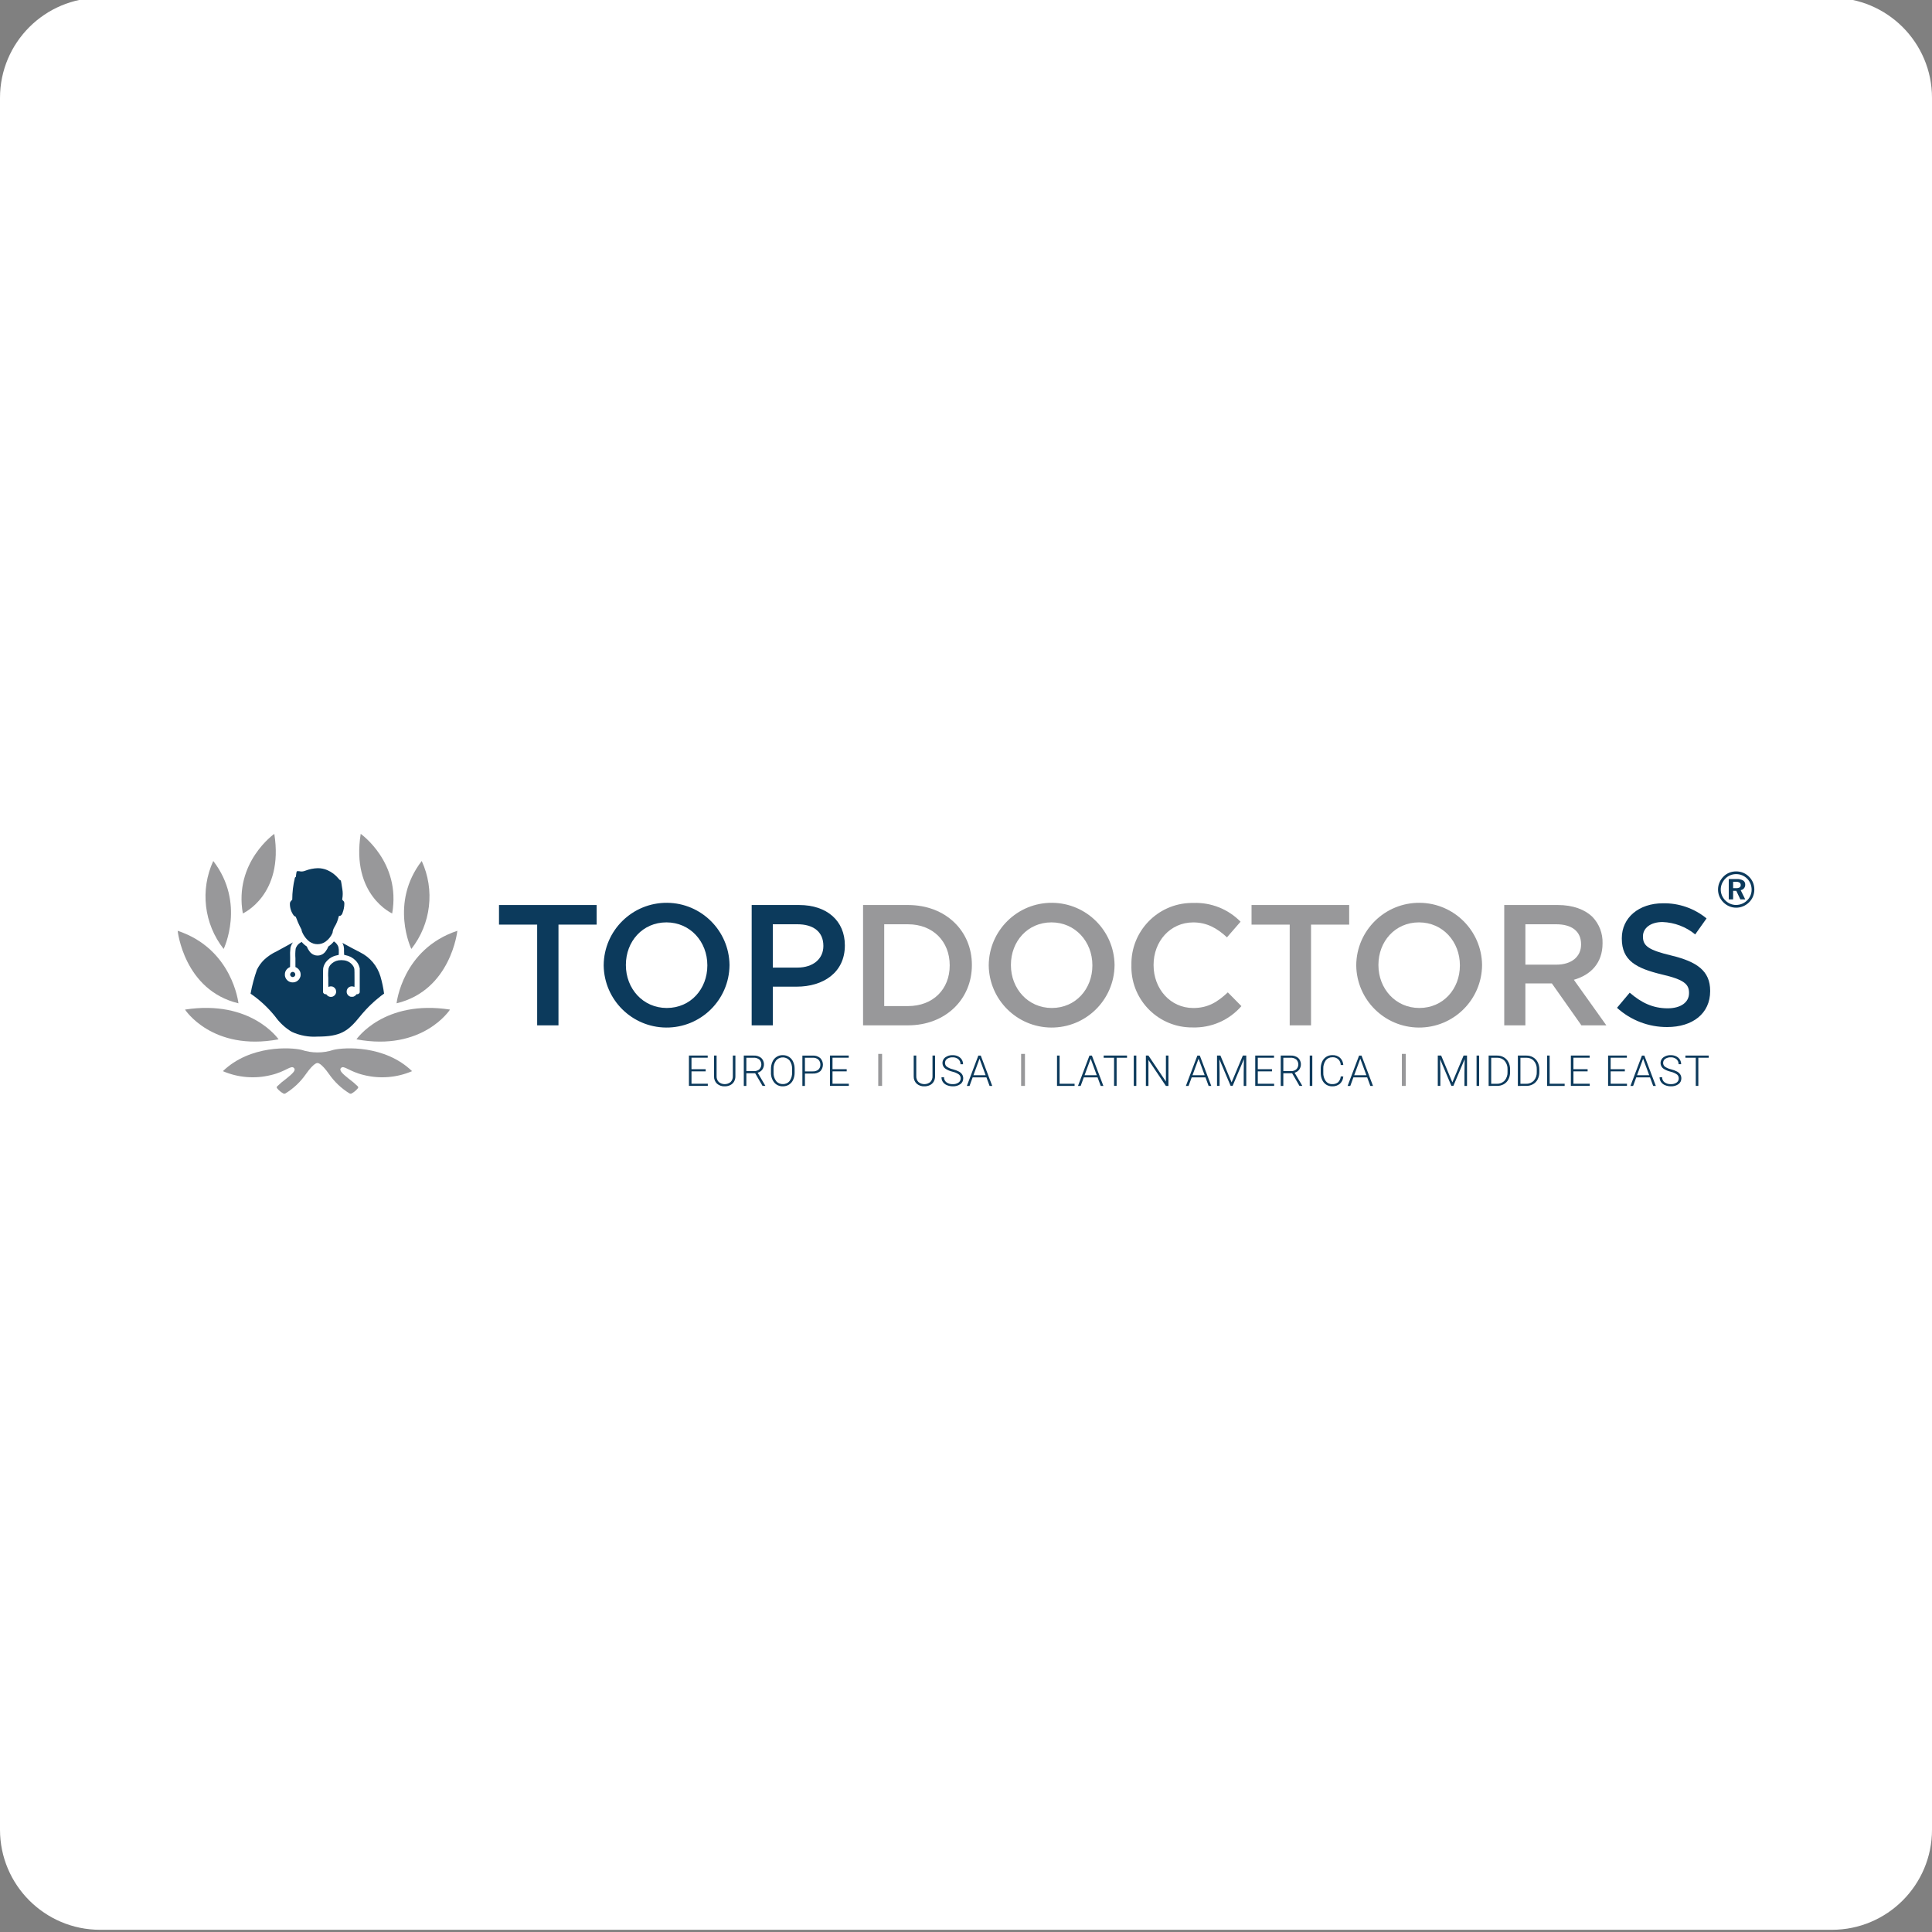 <?xml version="1.0" encoding="utf-8"?>
<!-- Generator: Adobe Illustrator 26.5.0, SVG Export Plug-In . SVG Version: 6.00 Build 0)  -->
<svg version="1.1" xmlns="http://www.w3.org/2000/svg" xmlns:xlink="http://www.w3.org/1999/xlink" x="0px" y="0px"
	 viewBox="0 0 386 386" enable-background="new 0 0 386 386" xml:space="preserve">
<rect x="0" y="0" width="386" height="386" fill="#808080" stroke="none"/>
<g id="Layer_1">
	<g>
		<path fill="#FFFFFF" d="M366,385.56H20c-11.046,0-20-8.954-20-20v-346c0-11.046,8.954-20,20-20h346c11.046,0,20,8.954,20,20v346
			C386,376.606,377.046,385.56,366,385.56z"/>
	</g>
	<g transform="translate(-116.057 -520.421)">
		<path fill="#98989A" d="M171.714,728.072c0,0-5.458-7.992-18.692-5.944C153.018,722.129,158.437,730.543,171.714,728.072z"/>
		<path fill="#98989A" d="M163.698,720.878c0,0-1.147-10.844-12.144-14.492C151.551,706.386,152.802,718.257,163.698,720.878z"/>
		<path fill="#98989A" d="M158.666,692.439c-2.661,5.784-1.86,12.57,2.075,17.575C160.741,710.014,165.163,700.869,158.666,692.439z
			"/>
		<path fill="#98989A" d="M170.861,687.021c0,0-8.093,5.677-6.287,15.901C164.574,702.922,172.805,699.253,170.861,687.021z"/>
		<path fill="#98989A" d="M182.705,730.171c-2.086,0.691-4.338,0.691-6.424,0c-2.122-0.503-10.239-0.999-15.692,4.259
			c3.02,1.297,6.38,1.574,9.572,0.79c3.109-0.721,4.082-2.119,4.669-1.37c0.379,0.485-0.49,1.2-1.586,2.088
			c-0.648,0.473-1.262,0.991-1.835,1.552c-0.095,0.119-0.079,0.291,0.036,0.391c0.351,0.427,0.784,0.78,1.274,1.036
			c0.112,0.037,0.234,0.03,0.341-0.021c1.623-0.988,3.022-2.306,4.106-3.867c1.595-2.253,2.234-2.226,2.321-2.226
			c0.087,0,0.726-0.028,2.321,2.226c1.084,1.561,2.483,2.878,4.106,3.867c0.106,0.051,0.229,0.059,0.341,0.021
			c0.49-0.256,0.923-0.609,1.274-1.036c0.115-0.099,0.13-0.272,0.036-0.391c-0.573-0.561-1.187-1.08-1.835-1.552
			c-1.094-0.888-1.961-1.603-1.586-2.088c0.588-0.75,1.561,0.649,4.67,1.37c3.192,0.784,6.552,0.507,9.571-0.79
			C192.943,729.173,184.827,729.668,182.705,730.171z"/>
		<path fill="#98989A" d="M187.275,728.072c13.273,2.473,18.691-5.944,18.691-5.944
			C192.733,720.081,187.275,728.072,187.275,728.072z"/>
		<path fill="#98989A" d="M207.434,706.386c-11.001,3.649-12.144,14.492-12.144,14.492
			C206.183,718.257,207.434,706.386,207.434,706.386z"/>
		<path fill="#98989A" d="M200.315,692.439c-6.493,8.43-2.075,17.575-2.075,17.575C202.175,705.009,202.975,698.223,200.315,692.439
			z"/>
		<path fill="#98989A" d="M194.41,702.922c1.806-10.224-6.287-15.901-6.287-15.901C186.179,699.253,194.41,702.922,194.41,702.922z"
			/>
		<path fill="#0C3A5C" d="M175.289,703.931c0.18,0.501,0.39,0.992,0.628,1.468l0.401,0.798v0.152c0.3,0.882,0.855,1.656,1.595,2.223
			c0.949,0.657,2.206,0.657,3.156,0c0.006-0.03,0.11-0.052,0.115-0.085c0.581-0.437,1.034-1.022,1.313-1.693
			c0.038-0.422,0.174-0.829,0.396-1.188c0.364-0.588,0.631-1.229,0.791-1.901c0.105-0.505,0.138-0.171,0.445-0.363
			c0.174-0.119,0.3-0.296,0.355-0.499c0.233-0.595,0.359-1.226,0.372-1.864c-0.022-0.351-0.049-0.419-0.24-0.597
			c-0.19-0.178-0.209-0.23-0.171-0.41c0.111-0.615,0.116-1.245,0.013-1.861c-0.057-0.306-0.147-0.873-0.199-1.26
			c-0.111-0.835-0.219-0.395-0.523-0.839c-0.612-0.765-1.403-1.367-2.303-1.754c-0.598-0.254-1.242-0.383-1.892-0.379
			c-0.86,0.025-1.708,0.199-2.509,0.511c-0.375,0.157-0.791,0.19-1.186,0.094c-0.464-0.033-0.472-0.032-0.54,0.138
			c-0.061,0.289-0.102,0.581-0.123,0.875c-0.031,0.315-0.128,0.035-0.216,0.323c-0.345,1.419-0.52,2.873-0.521,4.334l-0.199,0.22
			c-0.181,0.164-0.281,0.399-0.272,0.643c-0.001,0.857,0.284,1.69,0.811,2.366C175.021,703.604,175.1,703.367,175.289,703.931z"/>
		<path fill="#0C3A5C" d="M174.543,714.594c-0.304,0.016-0.537,0.277-0.521,0.581c0,0.006,0.001,0.011,0.001,0.016
			c0.044,0.209,0.203,0.375,0.41,0.427c0.219,0.043,0.44-0.056,0.554-0.248c0.14-0.25,0.051-0.567-0.2-0.707
			c-0.03-0.017-0.061-0.03-0.094-0.041C174.645,714.604,174.595,714.595,174.543,714.594z"/>
		<path fill="#0C3A5C" d="M192.067,715.504c-0.619-2.086-2.074-3.823-4.021-4.795c-0.808-0.407-2.478-1.298-3.582-1.907
			c0.112,0.209,0.198,0.432,0.256,0.662c0.068,0.319,0.092,0.645,0.068,0.971c0.011,0.639,0.019,0.755,0.047,0.767
			c0.094,0.026,0.188,0.047,0.284,0.063c0.769,0.145,1.473,0.526,2.014,1.09c0.359,0.367,0.615,0.822,0.741,1.32l0.056,0.207v4.819
			l-0.066,0.109c-0.09,0.15-0.251,0.244-0.427,0.246l-0.15,0.008l-0.077,0.106c-0.125,0.153-0.284,0.274-0.465,0.352
			c-0.124,0.045-0.257,0.062-0.389,0.049c-0.149,0.022-0.3-0.006-0.432-0.079c-0.225-0.106-0.406-0.286-0.511-0.511
			c-0.062-0.111-0.093-0.236-0.091-0.363c-0.054-0.569,0.365-1.074,0.934-1.128c0.145-0.013,0.293,0.004,0.431,0.051
			c0.061,0.023,0.122,0.04,0.185,0.054c0.016,0,0.02-0.559,0.013-1.766c-0.008-1.99,0-1.87-0.18-2.253
			c-0.389-0.702-1.086-1.179-1.881-1.289c-0.374-0.051-0.753-0.051-1.127,0c-0.655,0.107-1.25,0.449-1.672,0.961
			c-0.147,0.193-0.256,0.412-0.323,0.645c-0.087,0.642-0.105,1.291-0.056,1.937c-0.005,1.194,0,1.766,0.016,1.766
			c0.066-0.015,0.13-0.033,0.193-0.056c0.116-0.047,0.243-0.063,0.367-0.049c0.109,0.003,0.218,0.023,0.322,0.059
			c0.276,0.116,0.495,0.335,0.61,0.612c0.063,0.199,0.078,0.41,0.042,0.615c-0.078,0.312-0.29,0.573-0.579,0.714
			c-0.116,0.066-0.248,0.098-0.382,0.092c-0.125,0.014-0.25,0.002-0.37-0.036c-0.205-0.064-0.387-0.188-0.523-0.354l-0.095-0.125
			l-0.148-0.008c-0.18-0.001-0.346-0.099-0.433-0.256l-0.073-0.119v-2.311c0-2.028,0.004-2.337,0.036-2.519
			c0.106-0.59,0.396-1.131,0.829-1.545c0.134-0.134,0.276-0.26,0.427-0.377c0.47-0.341,1.013-0.571,1.586-0.672
			c0.079-0.012,0.157-0.03,0.235-0.051c0.028-0.015,0.034-0.102,0.04-0.53c0.026-0.361-0.002-0.724-0.085-1.076
			c-0.164-0.458-0.482-0.846-0.898-1.097c-0.313,0.395-0.688,0.738-1.109,1.016c-0.128,0.34-0.305,0.659-0.525,0.947
			c-0.606,0.898-1.825,1.136-2.723,0.53c-0.209-0.141-0.389-0.321-0.53-0.53c-0.221-0.289-0.398-0.609-0.527-0.95
			c-0.384-0.252-0.729-0.559-1.023-0.91c-0.121,0.058-0.238,0.126-0.347,0.205c-0.413,0.268-0.715,0.676-0.853,1.149
			c-0.082,0.636-0.098,1.279-0.047,1.918v1.74l0.186,0.099c0.363,0.196,0.64,0.519,0.78,0.908c0.081,0.277,0.096,0.569,0.042,0.853
			c-0.112,0.463-0.425,0.853-0.853,1.064c-0.217,0.108-0.458,0.161-0.701,0.152c-0.602,0.004-1.152-0.341-1.411-0.885
			c-0.121-0.237-0.171-0.503-0.146-0.767c-0.001-0.274,0.08-0.541,0.232-0.767c0.152-0.245,0.371-0.442,0.631-0.568l0.171-0.094
			l0.015-1.838c-0.041-0.675-0.022-1.352,0.058-2.024c0.095-0.382,0.266-0.741,0.502-1.056c-0.123,0.073-0.245,0.143-0.366,0.212
			c-1.039,0.584-2.326,1.288-2.859,1.562c-0.937,0.43-1.799,1.007-2.552,1.712c-0.583,0.573-1.064,1.243-1.421,1.979
			c-0.547,1.557-0.972,3.154-1.27,4.776c1.851,1.273,3.506,2.811,4.91,4.565c0.879,1.231,2,2.27,3.294,3.054l0,0
			c1.617,0.752,3.398,1.084,5.178,0.966c4.589,0,6.083-1.06,8.472-4.02c0.085-0.103,0.171-0.2,0.25-0.301
			c0.066-0.079,0.132-0.162,0.199-0.238c0.066-0.077,0.12-0.138,0.181-0.207c0.384-0.441,0.767-0.853,1.132-1.217l0.133-0.131
			c0.095-0.094,0.189-0.188,0.281-0.277l0.016-0.015c0.219-0.209,0.427-0.401,0.627-0.581c0.114-0.101,0.223-0.198,0.329-0.29
			c0.384-0.333,0.719-0.604,0.988-0.812l0.142-0.109l0.171-0.125c0.171-0.126,0.291-0.209,0.341-0.244l0.027-0.019
			C192.639,717.774,192.398,716.627,192.067,715.504z"/>
		<path fill="#0C3A5C" d="M462.93,694.521c0.485-0.003,0.965,0.091,1.413,0.274c0.882,0.377,1.583,1.083,1.953,1.967
			c0.355,0.895,0.353,1.893-0.008,2.786c-0.181,0.437-0.45,0.832-0.791,1.161c-0.344,0.337-0.749,0.605-1.194,0.789
			c-0.436,0.182-0.904,0.276-1.377,0.274c-0.476,0.001-0.947-0.095-1.385-0.281c-0.885-0.384-1.59-1.094-1.967-1.982
			c-0.364-0.884-0.359-1.878,0.013-2.758c0.189-0.449,0.465-0.858,0.811-1.2c0.327-0.331,0.718-0.592,1.149-0.767
			C461.986,694.607,462.456,694.517,462.93,694.521z M462.934,695.065c-0.401-0.004-0.8,0.072-1.173,0.221
			c-0.366,0.152-0.698,0.375-0.976,0.657c-0.293,0.295-0.527,0.642-0.692,1.023c-0.16,0.372-0.242,0.772-0.241,1.177
			c-0.002,0.4,0.076,0.796,0.229,1.165c0.154,0.372,0.379,0.71,0.664,0.995c0.285,0.29,0.623,0.522,0.997,0.682
			c0.36,0.157,0.75,0.239,1.143,0.24c0.413,0.002,0.821-0.076,1.204-0.229c0.382-0.155,0.73-0.384,1.023-0.674
			c0.58-0.557,0.907-1.327,0.904-2.132c0.004-0.413-0.072-0.824-0.223-1.208c-0.15-0.375-0.373-0.717-0.657-1.004
			c-0.291-0.291-0.635-0.523-1.014-0.682C463.746,695.14,463.342,695.062,462.934,695.065z M461.453,696.043h1.565
			c0.446-0.028,0.89,0.068,1.284,0.279c0.285,0.174,0.452,0.489,0.437,0.823c0.035,0.552-0.358,1.04-0.906,1.121l0.906,1.841h-0.975
			l-0.805-1.7h-0.635v1.7h-0.872L461.453,696.043L461.453,696.043z M462.324,696.591v1.279h0.575
			c0.248,0.018,0.497-0.033,0.717-0.149c0.154-0.106,0.24-0.286,0.226-0.473c0.015-0.195-0.075-0.384-0.236-0.497
			c-0.229-0.123-0.488-0.179-0.747-0.159L462.324,696.591z"/>
		<path fill="#0C3A5C" d="M223.378,705.152h-7.624v-3.915h19.506v3.915h-7.624v20.126h-4.258L223.378,705.152L223.378,705.152z"/>
		<path fill="#0C3A5C" d="M236.669,713.325v-0.068c0.059-6.942,5.736-12.521,12.678-12.462c6.831,0.059,12.365,5.562,12.461,12.393
			v0.069c-0.06,6.942-5.736,12.521-12.678,12.461C242.298,725.66,236.765,720.155,236.669,713.325z M257.378,713.325v-0.068
			c0-4.671-3.4-8.552-8.173-8.552s-8.102,3.812-8.102,8.483v0.069c0,4.67,3.4,8.551,8.173,8.551
			C254.049,721.808,257.378,717.996,257.378,713.325z"/>
		<path fill="#0C3A5C" d="M266.238,701.236h9.479c5.598,0,9.135,3.194,9.135,8.036v0.069c0,5.391-4.328,8.208-9.616,8.208h-4.776
			v7.727h-4.224L266.238,701.236z M275.373,713.738c3.194,0,5.186-1.791,5.186-4.293v-0.069c0-2.814-2.026-4.293-5.186-4.293h-4.911
			v8.655L275.373,713.738L275.373,713.738z"/>
		<path fill="#98989A" d="M288.492,701.236h8.964c7.556,0,12.776,5.186,12.776,11.952v0.069c0,6.765-5.22,12.019-12.776,12.019
			h-8.964L288.492,701.236L288.492,701.236z M297.456,721.43c5.049,0,8.345-3.4,8.345-8.102v-0.068c0-4.705-3.297-8.174-8.345-8.174
			h-4.739v16.348L297.456,721.43z"/>
		<path fill="#98989A" d="M313.599,713.325v-0.068c0.059-6.942,5.736-12.521,12.678-12.462c6.831,0.059,12.365,5.562,12.461,12.393
			v0.069c-0.06,6.942-5.736,12.521-12.678,12.461C319.228,725.66,313.695,720.155,313.599,713.325z M334.307,713.325v-0.068
			c0-4.671-3.4-8.552-8.174-8.552c-4.774,0-8.102,3.812-8.102,8.483v0.069c0,4.67,3.4,8.551,8.173,8.551
			S334.307,717.996,334.307,713.325z"/>
		<path fill="#98989A" d="M342.105,713.325v-0.068c-0.149-6.717,5.176-12.283,11.893-12.432c0.169-0.004,0.336-0.004,0.505-0.001
			c3.523-0.13,6.938,1.23,9.407,3.747l-2.713,3.125c-1.923-1.786-3.984-2.985-6.732-2.985c-4.605,0-7.931,3.778-7.931,8.483v0.069
			c0,4.705,3.332,8.551,7.931,8.551c2.953,0,4.842-1.202,6.903-3.125l2.713,2.748c-2.445,2.814-6.027,4.377-9.753,4.259
			c-6.677,0.075-12.151-5.276-12.227-11.954C342.101,713.603,342.102,713.464,342.105,713.325z"/>
		<path fill="#98989A" d="M373.732,705.152h-7.624v-3.915h19.507v3.915h-7.624v20.126h-4.259L373.732,705.152L373.732,705.152z"/>
		<path fill="#98989A" d="M387.025,713.325v-0.068c0.059-6.942,5.736-12.521,12.678-12.462c6.831,0.059,12.365,5.562,12.461,12.393
			v0.069c-0.06,6.942-5.736,12.521-12.678,12.461C392.654,725.66,387.12,720.155,387.025,713.325z M407.733,713.325v-0.068
			c0-4.671-3.4-8.552-8.174-8.552c-4.774,0-8.102,3.812-8.102,8.483v0.069c0,4.67,3.4,8.551,8.174,8.551
			C404.406,721.808,407.733,717.996,407.733,713.325z"/>
		<path fill="#98989A" d="M416.594,701.236h10.714c3.022,0,5.391,0.893,6.937,2.404c1.325,1.396,2.04,3.262,1.991,5.186v0.068
			c0,3.951-2.369,6.32-5.735,7.281l6.491,9.101h-4.98l-5.906-8.38h-5.288v8.38h-4.224L416.594,701.236z M426.998,713.154
			c3.022,0,4.946-1.579,4.946-4.018v-0.068c0-2.577-1.854-3.984-4.979-3.984h-6.145v8.071H426.998z"/>
		<path fill="#0C3A5C" d="M439.123,721.773l2.541-3.022c2.303,1.992,4.605,3.125,7.59,3.125c2.61,0,4.259-1.203,4.259-3.022v-0.069
			c0-1.717-0.962-2.643-5.427-3.675c-5.117-1.236-8.002-2.747-8.002-7.177v-0.069c0-4.12,3.434-6.972,8.208-6.972
			c3.175-0.064,6.269,1.008,8.723,3.022l-2.267,3.194c-1.846-1.516-4.138-2.385-6.525-2.473c-2.473,0-3.915,1.271-3.915,2.85v0.069
			c0,1.854,1.1,2.679,5.701,3.778c5.082,1.236,7.727,3.056,7.727,7.04v0.069c0,4.498-3.537,7.177-8.586,7.177
			C445.444,725.637,441.866,724.265,439.123,721.773z"/>
		<path fill="#0C3A5C" d="M257.049,734.472h-2.835v2.473h3.26v0.433h-3.773v-6.064h3.752v0.433h-3.241v2.291h2.835L257.049,734.472z
			"/>
		<path fill="#0C3A5C" d="M262.985,731.315v4.139c0.006,0.373-0.087,0.741-0.271,1.066c-0.176,0.301-0.438,0.544-0.751,0.697
			c-0.347,0.168-0.729,0.252-1.114,0.244c-0.56,0.028-1.109-0.159-1.535-0.523c-0.397-0.376-0.614-0.904-0.597-1.449v-4.179h0.511
			v4.102c-0.027,0.44,0.132,0.87,0.437,1.188c0.689,0.566,1.681,0.566,2.371,0c0.303-0.317,0.461-0.745,0.436-1.183v-4.106
			L262.985,731.315z"/>
		<path fill="#0C3A5C" d="M266.934,734.851h-1.762v2.528h-0.511v-6.064h1.969c0.546-0.032,1.085,0.135,1.516,0.47
			c0.64,0.621,0.727,1.619,0.204,2.342c-0.231,0.298-0.552,0.515-0.916,0.616l1.516,2.581v0.054h-0.546L266.934,734.851z
			 M265.172,734.419h1.57c0.38,0.018,0.753-0.114,1.037-0.367c0.528-0.544,0.521-1.413-0.017-1.948
			c-0.326-0.253-0.734-0.38-1.145-0.354h-1.444L265.172,734.419L265.172,734.419z"/>
		<path fill="#0C3A5C" d="M274.818,734.675c0.011,0.505-0.089,1.007-0.29,1.469c-0.173,0.399-0.461,0.738-0.827,0.975
			c-0.372,0.231-0.803,0.35-1.241,0.341c-0.658,0.023-1.29-0.257-1.716-0.76c-0.461-0.581-0.693-1.31-0.653-2.051v-0.624
			c-0.01-0.505,0.09-1.006,0.293-1.468c0.351-0.825,1.172-1.351,2.067-1.325c0.436-0.007,0.864,0.111,1.234,0.341
			c0.363,0.231,0.65,0.562,0.827,0.954c0.202,0.449,0.307,0.936,0.305,1.428L274.818,734.675L274.818,734.675z M274.307,734.017
			c0.036-0.612-0.139-1.217-0.495-1.715c-0.641-0.747-1.766-0.833-2.513-0.192c-0.068,0.059-0.133,0.123-0.192,0.192
			c-0.362,0.505-0.539,1.119-0.501,1.739v0.633c-0.032,0.609,0.144,1.21,0.5,1.705c0.324,0.417,0.83,0.652,1.358,0.631
			c0.527,0.025,1.034-0.207,1.358-0.623c0.353-0.507,0.524-1.117,0.487-1.734L274.307,734.017z"/>
		<path fill="#0C3A5C" d="M276.878,734.91v2.473h-0.511v-6.064h2.065c0.54-0.03,1.073,0.142,1.492,0.484
			c0.722,0.73,0.731,1.902,0.021,2.643c-0.434,0.337-0.978,0.503-1.526,0.465L276.878,734.91z M276.878,734.476h1.553
			c0.41,0.029,0.816-0.098,1.137-0.355c0.269-0.256,0.413-0.617,0.391-0.988c0.018-0.375-0.123-0.738-0.389-1.003
			c-0.306-0.267-0.704-0.403-1.109-0.381h-1.586L276.878,734.476z"/>
		<path fill="#0C3A5C" d="M285.223,734.472h-2.835v2.473h3.262v0.433h-3.773v-6.064h3.752v0.433h-3.241v2.291h2.835L285.223,734.472
			L285.223,734.472z"/>
		<path fill="#98989A" d="M292.292,737.379h-0.767v-6.396h0.767V737.379z"/>
		<path fill="#0C3A5C" d="M302.876,731.315v4.139c0.006,0.373-0.087,0.741-0.27,1.066c-0.176,0.301-0.438,0.544-0.751,0.697
			c-0.347,0.168-0.729,0.252-1.114,0.244c-0.559,0.028-1.109-0.159-1.535-0.523c-0.396-0.376-0.614-0.904-0.597-1.449v-4.179h0.511
			v4.102c-0.027,0.44,0.132,0.87,0.437,1.188c0.689,0.566,1.681,0.566,2.371,0c0.303-0.317,0.461-0.745,0.436-1.183v-4.106
			L302.876,731.315z"/>
		<path fill="#0C3A5C" d="M307.993,735.889c0.013-0.307-0.118-0.602-0.354-0.798c-0.392-0.266-0.832-0.456-1.294-0.558
			c-0.487-0.115-0.951-0.31-1.375-0.576c-0.64-0.433-0.808-1.304-0.375-1.945c0.09-0.133,0.202-0.25,0.331-0.344
			c0.426-0.303,0.941-0.456,1.464-0.434c0.373-0.007,0.743,0.073,1.081,0.233c0.303,0.142,0.559,0.367,0.739,0.65
			c0.175,0.278,0.267,0.6,0.262,0.929h-0.517c0.015-0.38-0.142-0.748-0.427-1c-0.32-0.265-0.726-0.4-1.141-0.379
			c-0.394-0.02-0.783,0.089-1.109,0.311c-0.264,0.185-0.418,0.489-0.412,0.811c-0.006,0.297,0.133,0.578,0.371,0.755
			c0.36,0.244,0.762,0.418,1.186,0.511c0.429,0.105,0.844,0.26,1.236,0.462c0.255,0.136,0.473,0.333,0.633,0.573
			c0.145,0.236,0.219,0.51,0.212,0.787c0.011,0.454-0.203,0.885-0.573,1.15c-0.442,0.306-0.973,0.458-1.509,0.432
			c-0.403,0.005-0.803-0.073-1.176-0.229c-0.328-0.13-0.61-0.353-0.812-0.641c-0.186-0.28-0.282-0.61-0.276-0.946h0.511
			c-0.016,0.395,0.164,0.773,0.478,1.012c0.371,0.263,0.82,0.394,1.274,0.371c0.403,0.02,0.801-0.09,1.137-0.313
			C307.835,736.529,307.998,736.219,307.993,735.889z"/>
		<path fill="#0C3A5C" d="M313.139,735.676h-2.752l-0.625,1.706h-0.537l2.295-6.064h0.487l2.295,6.064h-0.533L313.139,735.676z
			 M310.545,735.243h2.432l-1.216-3.302L310.545,735.243z"/>
		<path fill="#98989A" d="M320.836,737.379h-0.767v-6.396h0.767V737.379z"/>
		<path fill="#0C3A5C" d="M327.758,736.946h2.994v0.433h-3.511v-6.064h0.517V736.946z"/>
		<path fill="#0C3A5C" d="M335.343,735.676h-2.752l-0.625,1.706h-0.537l2.294-6.064h0.487l2.295,6.064h-0.533L335.343,735.676z
			 M332.748,735.243h2.432l-1.216-3.302L332.748,735.243z"/>
		<path fill="#0C3A5C" d="M341.229,731.749h-2.079v5.628h-0.511v-5.628h-2.076v-0.433h4.664L341.229,731.749z"/>
		<path fill="#0C3A5C" d="M343.088,737.379h-0.511v-6.064h0.511V737.379z"/>
		<path fill="#0C3A5C" d="M349.503,737.379h-0.511l-3.486-5.188v5.188h-0.511v-6.064h0.511l3.49,5.193v-5.193h0.511L349.503,737.379
			z"/>
		<path fill="#0C3A5C" d="M356.901,735.676h-2.753l-0.624,1.706h-0.537l2.294-6.064h0.488l2.294,6.064h-0.533L356.901,735.676z
			 M354.307,735.243h2.431l-1.216-3.302L354.307,735.243z"/>
		<path fill="#0C3A5C" d="M359.889,731.315l2.236,5.351l2.244-5.351h0.682v6.064h-0.511v-2.643l0.042-2.707l-2.258,5.347h-0.396
			l-2.249-5.326l0.042,2.668v2.658h-0.511v-6.064L359.889,731.315z"/>
		<path fill="#0C3A5C" d="M370.194,734.472h-2.837v2.473h3.261v0.433h-3.773v-6.064h3.752v0.433h-3.241v2.291h2.837V734.472z"/>
		<path fill="#0C3A5C" d="M374.217,734.851h-1.761v2.528h-0.517v-6.064h1.97c0.545-0.032,1.084,0.134,1.516,0.47
			c0.643,0.621,0.73,1.619,0.205,2.342c-0.231,0.299-0.553,0.515-0.917,0.616l1.516,2.581v0.054h-0.546L374.217,734.851z
			 M372.456,734.419h1.57c0.38,0.018,0.753-0.114,1.037-0.367c0.528-0.544,0.521-1.413-0.017-1.948
			c-0.326-0.253-0.734-0.38-1.145-0.354h-1.444V734.419z"/>
		<path fill="#0C3A5C" d="M378.246,737.379h-0.511v-6.064h0.511V737.379z"/>
		<path fill="#0C3A5C" d="M384.44,735.489c-0.03,0.559-0.274,1.083-0.682,1.466c-0.435,0.355-0.986,0.535-1.547,0.507
			c-0.423,0.007-0.839-0.112-1.194-0.341c-0.353-0.235-0.631-0.567-0.801-0.956c-0.196-0.445-0.294-0.927-0.288-1.413v-0.787
			c-0.01-0.492,0.087-0.981,0.283-1.432c0.171-0.394,0.454-0.73,0.814-0.964c0.365-0.23,0.79-0.348,1.222-0.341
			c0.561-0.031,1.114,0.157,1.539,0.525c0.392,0.384,0.626,0.901,0.656,1.449h-0.517c0.005-0.852-0.682-1.547-1.534-1.551
			c-0.048,0-0.096,0.001-0.144,0.006c-0.511-0.017-1,0.212-1.314,0.616c-0.351,0.497-0.524,1.098-0.489,1.705v0.742
			c-0.031,0.596,0.137,1.185,0.478,1.675c0.3,0.408,0.781,0.643,1.288,0.626c0.439,0.032,0.872-0.107,1.212-0.387
			c0.298-0.314,0.477-0.722,0.504-1.155L384.44,735.489z"/>
		<path fill="#0C3A5C" d="M389.212,735.676h-2.752l-0.625,1.706h-0.537l2.295-6.064h0.487l2.295,6.064h-0.533L389.212,735.676z
			 M386.618,735.243h2.432l-1.216-3.302L386.618,735.243z"/>
		<path fill="#98989A" d="M396.91,737.379h-0.767v-6.396h0.767V737.379z"/>
		<path fill="#0C3A5C" d="M403.994,731.315l2.236,5.351l2.244-5.351h0.682v6.064h-0.511v-2.643l0.042-2.707l-2.256,5.347h-0.396
			l-2.249-5.326l0.042,2.668v2.658h-0.511v-6.064L403.994,731.315z"/>
		<path fill="#0C3A5C" d="M411.575,737.379h-0.511v-6.064h0.511V737.379z"/>
		<path fill="#0C3A5C" d="M413.476,737.379v-6.064h1.695c0.468-0.007,0.929,0.111,1.337,0.341c0.395,0.228,0.716,0.566,0.923,0.972
			c0.226,0.446,0.34,0.941,0.331,1.441v0.558c0.009,0.5-0.104,0.995-0.329,1.441c-0.207,0.407-0.53,0.743-0.926,0.97
			c-0.419,0.233-0.893,0.351-1.372,0.341L413.476,737.379z M413.988,731.751v5.197h1.15c0.58,0.023,1.141-0.209,1.535-0.635
			c0.405-0.479,0.612-1.094,0.578-1.72v-0.533c0.03-0.611-0.173-1.21-0.571-1.676c-0.384-0.421-0.933-0.652-1.502-0.633
			L413.988,731.751z"/>
		<path fill="#0C3A5C" d="M419.316,737.379v-6.064h1.695c0.468-0.006,0.93,0.111,1.337,0.341c0.396,0.228,0.716,0.566,0.923,0.972
			c0.226,0.446,0.34,0.941,0.331,1.441v0.558c0.009,0.5-0.104,0.995-0.329,1.441c-0.207,0.407-0.53,0.743-0.926,0.97
			c-0.42,0.233-0.893,0.351-1.372,0.341L419.316,737.379z M419.828,731.751v5.197h1.149c0.58,0.023,1.141-0.209,1.535-0.635
			c0.406-0.479,0.612-1.094,0.579-1.72v-0.533c0.03-0.611-0.174-1.21-0.571-1.676c-0.384-0.421-0.934-0.652-1.504-0.633
			L419.828,731.751z"/>
		<path fill="#0C3A5C" d="M425.672,736.946h2.993v0.433h-3.51v-6.064h0.511L425.672,736.946z"/>
		<path fill="#0C3A5C" d="M433.253,734.472h-2.835v2.473h3.26v0.433h-3.773v-6.064h3.752v0.433h-3.241v2.291h2.835L433.253,734.472z
			"/>
		<path fill="#0C3A5C" d="M440.69,734.472h-2.837v2.473h3.263v0.433h-3.773v-6.064h3.752v0.433h-3.241v2.291h2.835L440.69,734.472
			L440.69,734.472z"/>
		<path fill="#0C3A5C" d="M445.721,735.676h-2.752l-0.625,1.706h-0.537l2.295-6.064h0.487l2.294,6.064h-0.533L445.721,735.676z
			 M443.127,735.243h2.432l-1.216-3.302L443.127,735.243z"/>
		<path fill="#0C3A5C" d="M451.462,735.889c0.013-0.307-0.119-0.602-0.355-0.798c-0.392-0.266-0.832-0.456-1.294-0.558
			c-0.487-0.115-0.951-0.31-1.374-0.576c-0.64-0.432-0.81-1.301-0.378-1.942c0.09-0.134,0.204-0.252,0.334-0.348
			c0.426-0.303,0.941-0.456,1.464-0.434c0.373-0.007,0.743,0.073,1.08,0.233c0.303,0.142,0.559,0.367,0.739,0.65
			c0.175,0.278,0.267,0.6,0.262,0.929h-0.511c0.015-0.38-0.142-0.748-0.427-1c-0.319-0.264-0.726-0.4-1.141-0.379
			c-0.394-0.02-0.784,0.089-1.109,0.311c-0.264,0.185-0.418,0.489-0.413,0.811c-0.006,0.297,0.133,0.578,0.371,0.755
			c0.36,0.244,0.762,0.418,1.187,0.511c0.429,0.105,0.844,0.26,1.236,0.462c0.255,0.136,0.472,0.333,0.633,0.573
			c0.145,0.236,0.219,0.51,0.212,0.787c0.011,0.454-0.203,0.885-0.573,1.15c-0.441,0.306-0.972,0.458-1.509,0.432
			c-0.403,0.005-0.803-0.073-1.176-0.229c-0.328-0.13-0.611-0.353-0.812-0.641c-0.186-0.28-0.283-0.61-0.277-0.946h0.511
			c-0.016,0.395,0.164,0.773,0.478,1.012c0.372,0.263,0.82,0.394,1.275,0.371c0.403,0.02,0.801-0.09,1.137-0.313
			C451.306,736.528,451.468,736.218,451.462,735.889z"/>
		<path fill="#0C3A5C" d="M457.451,731.749h-2.079v5.628h-0.511v-5.628h-2.074v-0.433h4.664V731.749z"/>
	</g>
</g>
<g id="layer">
</g>
<g id="katman_1">
</g>
<g id="svg2">
</g>
</svg>
